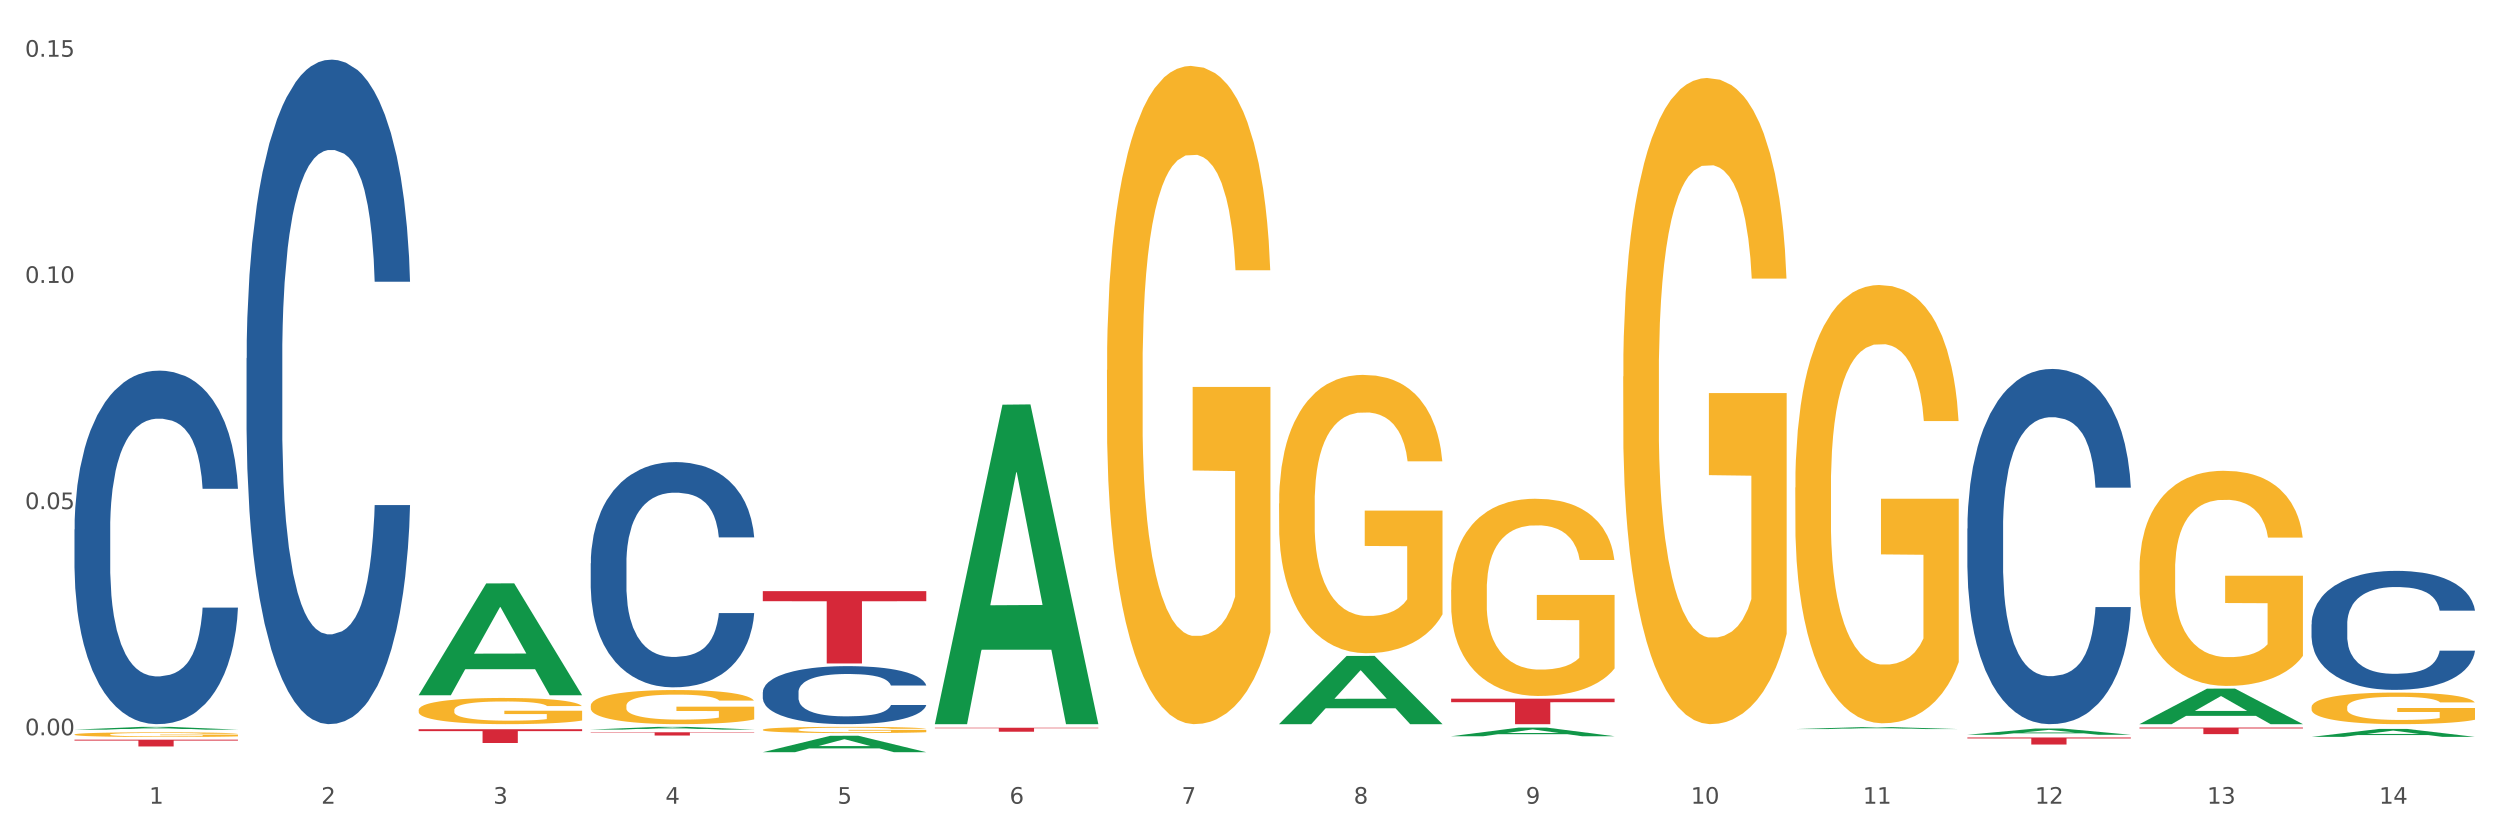<?xml version="1.0" encoding="utf-8" standalone="no"?>
<!DOCTYPE svg PUBLIC "-//W3C//DTD SVG 1.1//EN"
  "http://www.w3.org/Graphics/SVG/1.1/DTD/svg11.dtd">
<svg xmlns:xlink="http://www.w3.org/1999/xlink" width="1080pt" height="360pt" viewBox="0 0 1080 360" xmlns="http://www.w3.org/2000/svg" version="1.1">
 <rect x="0" y="0" width="1080" height="360" fill="#333333" stroke="none"/>
 <defs>
  <style type="text/css">*{stroke-linejoin: round; stroke-linecap: butt}</style>
 </defs>
 <g id="figure_1">
  <g id="patch_1">
   <path d="M 0 360 
L 1080 360 
L 1080 0 
L 0 0 
z
" style="fill: #ffffff; stroke: #ffffff; stroke-linejoin: miter"/>
  </g>
  <g id="axes_1">
   <g id="matplotlib.axis_1">
    <g id="xtick_1">
     <g id="text_1">
      <!-- 1 -->
      <g style="fill: #4d4d4d" transform="translate(64.432 347.204) scale(0.096 -0.096)">
       <defs>
        <path id="DejaVuSans-31" d="M 794 531 
L 1825 531 
L 1825 4091 
L 703 3866 
L 703 4441 
L 1819 4666 
L 2450 4666 
L 2450 531 
L 3481 531 
L 3481 0 
L 794 0 
L 794 531 
z
" transform="scale(0.016)"/>
       </defs>
       <use xlink:href="#DejaVuSans-31"/>
      </g>
     </g>
    </g>
    <g id="xtick_2">
     <g id="text_2">
      <!-- 2 -->
      <g style="fill: #4d4d4d" transform="translate(138.771 347.204) scale(0.096 -0.096)">
       <defs>
        <path id="DejaVuSans-32" d="M 1228 531 
L 3431 531 
L 3431 0 
L 469 0 
L 469 531 
Q 828 903 1448 1529 
Q 2069 2156 2228 2338 
Q 2531 2678 2651 2914 
Q 2772 3150 2772 3378 
Q 2772 3750 2511 3984 
Q 2250 4219 1831 4219 
Q 1534 4219 1204 4116 
Q 875 4013 500 3803 
L 500 4441 
Q 881 4594 1212 4672 
Q 1544 4750 1819 4750 
Q 2544 4750 2975 4387 
Q 3406 4025 3406 3419 
Q 3406 3131 3298 2873 
Q 3191 2616 2906 2266 
Q 2828 2175 2409 1742 
Q 1991 1309 1228 531 
z
" transform="scale(0.016)"/>
       </defs>
       <use xlink:href="#DejaVuSans-32"/>
      </g>
     </g>
    </g>
    <g id="xtick_3">
     <g id="text_3">
      <!-- 3 -->
      <g style="fill: #4d4d4d" transform="translate(213.109 347.204) scale(0.096 -0.096)">
       <defs>
        <path id="DejaVuSans-33" d="M 2597 2516 
Q 3050 2419 3304 2112 
Q 3559 1806 3559 1356 
Q 3559 666 3084 287 
Q 2609 -91 1734 -91 
Q 1441 -91 1130 -33 
Q 819 25 488 141 
L 488 750 
Q 750 597 1062 519 
Q 1375 441 1716 441 
Q 2309 441 2620 675 
Q 2931 909 2931 1356 
Q 2931 1769 2642 2001 
Q 2353 2234 1838 2234 
L 1294 2234 
L 1294 2753 
L 1863 2753 
Q 2328 2753 2575 2939 
Q 2822 3125 2822 3475 
Q 2822 3834 2567 4026 
Q 2313 4219 1838 4219 
Q 1578 4219 1281 4162 
Q 984 4106 628 3988 
L 628 4550 
Q 988 4650 1302 4700 
Q 1616 4750 1894 4750 
Q 2613 4750 3031 4423 
Q 3450 4097 3450 3541 
Q 3450 3153 3228 2886 
Q 3006 2619 2597 2516 
z
" transform="scale(0.016)"/>
       </defs>
       <use xlink:href="#DejaVuSans-33"/>
      </g>
     </g>
    </g>
    <g id="xtick_4">
     <g id="text_4">
      <!-- 4 -->
      <g style="fill: #4d4d4d" transform="translate(287.448 347.204) scale(0.096 -0.096)">
       <defs>
        <path id="DejaVuSans-34" d="M 2419 4116 
L 825 1625 
L 2419 1625 
L 2419 4116 
z
M 2253 4666 
L 3047 4666 
L 3047 1625 
L 3713 1625 
L 3713 1100 
L 3047 1100 
L 3047 0 
L 2419 0 
L 2419 1100 
L 313 1100 
L 313 1709 
L 2253 4666 
z
" transform="scale(0.016)"/>
       </defs>
       <use xlink:href="#DejaVuSans-34"/>
      </g>
     </g>
    </g>
    <g id="xtick_5">
     <g id="text_5">
      <!-- 5 -->
      <g style="fill: #4d4d4d" transform="translate(361.787 347.204) scale(0.096 -0.096)">
       <defs>
        <path id="DejaVuSans-35" d="M 691 4666 
L 3169 4666 
L 3169 4134 
L 1269 4134 
L 1269 2991 
Q 1406 3038 1543 3061 
Q 1681 3084 1819 3084 
Q 2600 3084 3056 2656 
Q 3513 2228 3513 1497 
Q 3513 744 3044 326 
Q 2575 -91 1722 -91 
Q 1428 -91 1123 -41 
Q 819 9 494 109 
L 494 744 
Q 775 591 1075 516 
Q 1375 441 1709 441 
Q 2250 441 2565 725 
Q 2881 1009 2881 1497 
Q 2881 1984 2565 2268 
Q 2250 2553 1709 2553 
Q 1456 2553 1204 2497 
Q 953 2441 691 2322 
L 691 4666 
z
" transform="scale(0.016)"/>
       </defs>
       <use xlink:href="#DejaVuSans-35"/>
      </g>
     </g>
    </g>
    <g id="xtick_6">
     <g id="text_6">
      <!-- 6 -->
      <g style="fill: #4d4d4d" transform="translate(436.125 347.204) scale(0.096 -0.096)">
       <defs>
        <path id="DejaVuSans-36" d="M 2113 2584 
Q 1688 2584 1439 2293 
Q 1191 2003 1191 1497 
Q 1191 994 1439 701 
Q 1688 409 2113 409 
Q 2538 409 2786 701 
Q 3034 994 3034 1497 
Q 3034 2003 2786 2293 
Q 2538 2584 2113 2584 
z
M 3366 4563 
L 3366 3988 
Q 3128 4100 2886 4159 
Q 2644 4219 2406 4219 
Q 1781 4219 1451 3797 
Q 1122 3375 1075 2522 
Q 1259 2794 1537 2939 
Q 1816 3084 2150 3084 
Q 2853 3084 3261 2657 
Q 3669 2231 3669 1497 
Q 3669 778 3244 343 
Q 2819 -91 2113 -91 
Q 1303 -91 875 529 
Q 447 1150 447 2328 
Q 447 3434 972 4092 
Q 1497 4750 2381 4750 
Q 2619 4750 2861 4703 
Q 3103 4656 3366 4563 
z
" transform="scale(0.016)"/>
       </defs>
       <use xlink:href="#DejaVuSans-36"/>
      </g>
     </g>
    </g>
    <g id="xtick_7">
     <g id="text_7">
      <!-- 7 -->
      <g style="fill: #4d4d4d" transform="translate(510.464 347.204) scale(0.096 -0.096)">
       <defs>
        <path id="DejaVuSans-37" d="M 525 4666 
L 3525 4666 
L 3525 4397 
L 1831 0 
L 1172 0 
L 2766 4134 
L 525 4134 
L 525 4666 
z
" transform="scale(0.016)"/>
       </defs>
       <use xlink:href="#DejaVuSans-37"/>
      </g>
     </g>
    </g>
    <g id="xtick_8">
     <g id="text_8">
      <!-- 8 -->
      <g style="fill: #4d4d4d" transform="translate(584.803 347.204) scale(0.096 -0.096)">
       <defs>
        <path id="DejaVuSans-38" d="M 2034 2216 
Q 1584 2216 1326 1975 
Q 1069 1734 1069 1313 
Q 1069 891 1326 650 
Q 1584 409 2034 409 
Q 2484 409 2743 651 
Q 3003 894 3003 1313 
Q 3003 1734 2745 1975 
Q 2488 2216 2034 2216 
z
M 1403 2484 
Q 997 2584 770 2862 
Q 544 3141 544 3541 
Q 544 4100 942 4425 
Q 1341 4750 2034 4750 
Q 2731 4750 3128 4425 
Q 3525 4100 3525 3541 
Q 3525 3141 3298 2862 
Q 3072 2584 2669 2484 
Q 3125 2378 3379 2068 
Q 3634 1759 3634 1313 
Q 3634 634 3220 271 
Q 2806 -91 2034 -91 
Q 1263 -91 848 271 
Q 434 634 434 1313 
Q 434 1759 690 2068 
Q 947 2378 1403 2484 
z
M 1172 3481 
Q 1172 3119 1398 2916 
Q 1625 2713 2034 2713 
Q 2441 2713 2670 2916 
Q 2900 3119 2900 3481 
Q 2900 3844 2670 4047 
Q 2441 4250 2034 4250 
Q 1625 4250 1398 4047 
Q 1172 3844 1172 3481 
z
" transform="scale(0.016)"/>
       </defs>
       <use xlink:href="#DejaVuSans-38"/>
      </g>
     </g>
    </g>
    <g id="xtick_9">
     <g id="text_9">
      <!-- 9 -->
      <g style="fill: #4d4d4d" transform="translate(659.142 347.204) scale(0.096 -0.096)">
       <defs>
        <path id="DejaVuSans-39" d="M 703 97 
L 703 672 
Q 941 559 1184 500 
Q 1428 441 1663 441 
Q 2288 441 2617 861 
Q 2947 1281 2994 2138 
Q 2813 1869 2534 1725 
Q 2256 1581 1919 1581 
Q 1219 1581 811 2004 
Q 403 2428 403 3163 
Q 403 3881 828 4315 
Q 1253 4750 1959 4750 
Q 2769 4750 3195 4129 
Q 3622 3509 3622 2328 
Q 3622 1225 3098 567 
Q 2575 -91 1691 -91 
Q 1453 -91 1209 -44 
Q 966 3 703 97 
z
M 1959 2075 
Q 2384 2075 2632 2365 
Q 2881 2656 2881 3163 
Q 2881 3666 2632 3958 
Q 2384 4250 1959 4250 
Q 1534 4250 1286 3958 
Q 1038 3666 1038 3163 
Q 1038 2656 1286 2365 
Q 1534 2075 1959 2075 
z
" transform="scale(0.016)"/>
       </defs>
       <use xlink:href="#DejaVuSans-39"/>
      </g>
     </g>
    </g>
    <g id="xtick_10">
     <g id="text_10">
      <!-- 10 -->
      <g style="fill: #4d4d4d" transform="translate(730.426 347.204) scale(0.096 -0.096)">
       <defs>
        <path id="DejaVuSans-30" d="M 2034 4250 
Q 1547 4250 1301 3770 
Q 1056 3291 1056 2328 
Q 1056 1369 1301 889 
Q 1547 409 2034 409 
Q 2525 409 2770 889 
Q 3016 1369 3016 2328 
Q 3016 3291 2770 3770 
Q 2525 4250 2034 4250 
z
M 2034 4750 
Q 2819 4750 3233 4129 
Q 3647 3509 3647 2328 
Q 3647 1150 3233 529 
Q 2819 -91 2034 -91 
Q 1250 -91 836 529 
Q 422 1150 422 2328 
Q 422 3509 836 4129 
Q 1250 4750 2034 4750 
z
" transform="scale(0.016)"/>
       </defs>
       <use xlink:href="#DejaVuSans-31"/>
       <use xlink:href="#DejaVuSans-30" transform="translate(63.623 0)"/>
      </g>
     </g>
    </g>
    <g id="xtick_11">
     <g id="text_11">
      <!-- 11 -->
      <g style="fill: #4d4d4d" transform="translate(804.765 347.204) scale(0.096 -0.096)">
       <use xlink:href="#DejaVuSans-31"/>
       <use xlink:href="#DejaVuSans-31" transform="translate(63.623 0)"/>
      </g>
     </g>
    </g>
    <g id="xtick_12">
     <g id="text_12">
      <!-- 12 -->
      <g style="fill: #4d4d4d" transform="translate(879.104 347.204) scale(0.096 -0.096)">
       <use xlink:href="#DejaVuSans-31"/>
       <use xlink:href="#DejaVuSans-32" transform="translate(63.623 0)"/>
      </g>
     </g>
    </g>
    <g id="xtick_13">
     <g id="text_13">
      <!-- 13 -->
      <g style="fill: #4d4d4d" transform="translate(953.442 347.204) scale(0.096 -0.096)">
       <use xlink:href="#DejaVuSans-31"/>
       <use xlink:href="#DejaVuSans-33" transform="translate(63.623 0)"/>
      </g>
     </g>
    </g>
    <g id="xtick_14">
     <g id="text_14">
      <!-- 14 -->
      <g style="fill: #4d4d4d" transform="translate(1027.781 347.204) scale(0.096 -0.096)">
       <use xlink:href="#DejaVuSans-31"/>
       <use xlink:href="#DejaVuSans-34" transform="translate(63.623 0)"/>
      </g>
     </g>
    </g>
    <g id="xtick_15"/>
    <g id="xtick_16"/>
    <g id="xtick_17"/>
    <g id="xtick_18"/>
    <g id="xtick_19"/>
    <g id="xtick_20"/>
    <g id="xtick_21"/>
    <g id="xtick_22"/>
    <g id="xtick_23"/>
    <g id="xtick_24"/>
    <g id="xtick_25"/>
    <g id="xtick_26"/>
    <g id="xtick_27"/>
   </g>
   <g id="matplotlib.axis_2">
    <g id="ytick_1">
     <g id="text_15">
      <!-- 0.00 -->
      <g style="fill: #4d4d4d" transform="translate(10.8 317.641) scale(0.096 -0.096)">
       <defs>
        <path id="DejaVuSans-2e" d="M 684 794 
L 1344 794 
L 1344 0 
L 684 0 
L 684 794 
z
" transform="scale(0.016)"/>
       </defs>
       <use xlink:href="#DejaVuSans-30"/>
       <use xlink:href="#DejaVuSans-2e" transform="translate(63.623 0)"/>
       <use xlink:href="#DejaVuSans-30" transform="translate(95.41 0)"/>
       <use xlink:href="#DejaVuSans-30" transform="translate(159.033 0)"/>
      </g>
     </g>
    </g>
    <g id="ytick_2">
     <g id="text_16">
      <!-- 0.05 -->
      <g style="fill: #4d4d4d" transform="translate(10.8 219.931) scale(0.096 -0.096)">
       <use xlink:href="#DejaVuSans-30"/>
       <use xlink:href="#DejaVuSans-2e" transform="translate(63.623 0)"/>
       <use xlink:href="#DejaVuSans-30" transform="translate(95.41 0)"/>
       <use xlink:href="#DejaVuSans-35" transform="translate(159.033 0)"/>
      </g>
     </g>
    </g>
    <g id="ytick_3">
     <g id="text_17">
      <!-- 0.10 -->
      <g style="fill: #4d4d4d" transform="translate(10.8 122.22) scale(0.096 -0.096)">
       <use xlink:href="#DejaVuSans-30"/>
       <use xlink:href="#DejaVuSans-2e" transform="translate(63.623 0)"/>
       <use xlink:href="#DejaVuSans-31" transform="translate(95.41 0)"/>
       <use xlink:href="#DejaVuSans-30" transform="translate(159.033 0)"/>
      </g>
     </g>
    </g>
    <g id="ytick_4">
     <g id="text_18">
      <!-- 0.15 -->
      <g style="fill: #4d4d4d" transform="translate(10.8 24.51) scale(0.096 -0.096)">
       <use xlink:href="#DejaVuSans-30"/>
       <use xlink:href="#DejaVuSans-2e" transform="translate(63.623 0)"/>
       <use xlink:href="#DejaVuSans-31" transform="translate(95.41 0)"/>
       <use xlink:href="#DejaVuSans-35" transform="translate(159.033 0)"/>
      </g>
     </g>
    </g>
    <g id="ytick_5"/>
    <g id="ytick_6"/>
    <g id="ytick_7"/>
   </g>
   <g id="PolyCollection_1">
    <path d="M 32.175 315.205 
L 32.248 315.204 
L 61.37 313.995 
L 73.456 313.994 
L 102.797 315.207 
L 88.818 315.207 
L 82.484 314.925 
L 52.415 314.925 
L 52.197 314.929 
L 46.081 315.207 
L 32.175 315.207 
L 32.175 315.205 
L 56.201 314.756 
L 78.698 314.755 
L 67.559 314.252 
L 67.413 314.25 
L 67.267 314.254 
L 56.128 314.755 
L 56.201 314.756 
L 32.175 315.205 
z
" clip-path="url(#p4b4ae06d3d)" style="fill: #109648"/>
    <path d="M 626.885 301.824 
L 697.506 301.824 
L 697.506 303.355 
L 669.726 303.366 
L 669.726 312.841 
L 654.497 312.841 
L 654.497 303.366 
L 626.885 303.355 
L 626.885 301.835 
L 626.885 301.824 
z
" clip-path="url(#p4b4ae06d3d)" style="fill: #d62839"/>
    <path d="M 403.869 314.379 
L 474.49 314.379 
L 474.49 314.618 
L 446.71 314.62 
L 446.71 316.097 
L 431.481 316.097 
L 431.481 314.62 
L 403.869 314.618 
L 403.869 314.381 
L 403.869 314.379 
z
" clip-path="url(#p4b4ae06d3d)" style="fill: #d62839"/>
    <path d="M 329.53 255.378 
L 400.152 255.378 
L 400.152 259.719 
L 372.371 259.748 
L 372.371 286.613 
L 357.143 286.613 
L 357.143 259.748 
L 329.53 259.719 
L 329.53 255.407 
L 329.53 255.378 
z
" clip-path="url(#p4b4ae06d3d)" style="fill: #d62839"/>
    <path d="M 255.191 316.328 
L 325.813 316.328 
L 325.813 316.525 
L 298.033 316.526 
L 298.033 317.747 
L 282.804 317.747 
L 282.804 316.526 
L 255.191 316.525 
L 255.191 316.329 
L 255.191 316.328 
z
" clip-path="url(#p4b4ae06d3d)" style="fill: #d62839"/>
    <path d="M 180.852 315.026 
L 251.474 315.026 
L 251.474 315.855 
L 223.694 315.86 
L 223.694 320.986 
L 208.465 320.986 
L 208.465 315.86 
L 180.852 315.855 
L 180.852 315.032 
L 180.852 315.026 
z
" clip-path="url(#p4b4ae06d3d)" style="fill: #d62839"/>
    <path d="M 32.175 319.545 
L 102.797 319.545 
L 102.797 319.952 
L 75.017 319.954 
L 75.017 322.468 
L 59.788 322.468 
L 59.788 319.954 
L 32.175 319.952 
L 32.175 319.548 
L 32.175 319.545 
z
" clip-path="url(#p4b4ae06d3d)" style="fill: #d62839"/>
    <path d="M 32.175 228.733 
L 32.258 228.594 
L 32.258 224.688 
L 32.509 219.388 
L 33.427 209.624 
L 34.596 202.232 
L 36.599 193.584 
L 37.684 189.957 
L 39.104 185.912 
L 42.025 179.357 
L 45.364 173.777 
L 47.702 170.709 
L 49.455 168.756 
L 53.378 165.269 
L 55.632 163.735 
L 57.969 162.479 
L 59.973 161.643 
L 63.312 160.666 
L 65.983 160.248 
L 69.072 160.108 
L 71.66 160.248 
L 75.082 160.806 
L 80.091 162.479 
L 82.011 163.456 
L 84.599 165.13 
L 87.27 167.361 
L 89.44 169.593 
L 91.945 172.801 
L 94.533 176.986 
L 97.037 182.286 
L 98.79 187.168 
L 100.209 192.329 
L 101.461 198.605 
L 102.379 205.44 
L 102.797 211.159 
L 87.52 211.159 
L 87.103 205.998 
L 86.268 200.418 
L 85.434 196.652 
L 84.515 193.584 
L 83.096 190.097 
L 81.844 187.865 
L 79.757 185.215 
L 77.837 183.541 
L 76.251 182.565 
L 74.331 181.728 
L 70.241 180.891 
L 67.319 180.891 
L 65.482 181.17 
L 63.229 181.867 
L 61.309 182.844 
L 59.055 184.518 
L 57.302 186.331 
L 55.549 188.702 
L 54.547 190.376 
L 53.044 193.444 
L 52.043 195.955 
L 50.707 200.279 
L 49.956 203.348 
L 48.62 211.298 
L 48.036 217.156 
L 47.785 221.201 
L 47.618 225.665 
L 47.618 247.424 
L 48.119 257.188 
L 48.537 261.372 
L 49.204 266.114 
L 50.457 272.252 
L 52.293 278.249 
L 54.213 282.573 
L 55.799 285.223 
L 57.302 287.176 
L 58.804 288.71 
L 60.641 290.105 
L 62.143 290.942 
L 64.397 291.779 
L 67.069 292.197 
L 69.155 292.197 
L 73.413 291.5 
L 75.333 290.803 
L 77.169 289.826 
L 79.173 288.292 
L 80.759 286.618 
L 81.677 285.363 
L 83.18 282.713 
L 84.348 279.923 
L 85.35 276.715 
L 86.018 273.925 
L 86.769 269.741 
L 87.353 264.999 
L 87.52 262.488 
L 102.797 262.488 
L 102.463 267.509 
L 101.879 272.391 
L 100.71 278.947 
L 99.792 282.713 
L 98.372 287.316 
L 96.87 291.221 
L 94.783 295.545 
L 92.863 298.753 
L 90.86 301.543 
L 88.689 304.053 
L 84.766 307.54 
L 83.347 308.517 
L 80.341 310.191 
L 78.004 311.167 
L 74.581 312.143 
L 71.075 312.701 
L 67.402 312.841 
L 64.147 312.562 
L 60.557 311.725 
L 58.303 310.888 
L 55.799 309.633 
L 52.877 307.68 
L 50.123 305.309 
L 47.535 302.519 
L 45.114 299.311 
L 42.86 295.685 
L 39.938 289.687 
L 37.768 283.829 
L 36.182 278.389 
L 35.097 273.786 
L 34.011 267.928 
L 33.427 263.883 
L 32.509 254.119 
L 32.175 245.053 
L 32.175 228.733 
z
" clip-path="url(#p4b4ae06d3d)" style="fill: #255c99"/>
    <path d="M 106.514 154.749 
L 106.597 154.487 
L 106.597 147.146 
L 106.848 137.184 
L 107.766 118.832 
L 108.935 104.936 
L 110.938 88.681 
L 112.023 81.865 
L 113.442 74.262 
L 116.364 61.94 
L 119.703 51.453 
L 122.04 45.685 
L 123.794 42.014 
L 127.717 35.46 
L 129.971 32.576 
L 132.308 30.216 
L 134.312 28.643 
L 137.651 26.808 
L 140.322 26.022 
L 143.411 25.759 
L 145.998 26.022 
L 149.421 27.07 
L 154.43 30.216 
L 156.35 32.052 
L 158.937 35.198 
L 161.609 39.393 
L 163.779 43.587 
L 166.283 49.617 
L 168.871 57.483 
L 171.376 67.445 
L 173.129 76.621 
L 174.548 86.322 
L 175.8 98.12 
L 176.718 110.966 
L 177.135 121.715 
L 161.859 121.715 
L 161.442 112.015 
L 160.607 101.528 
L 159.772 94.449 
L 158.854 88.681 
L 157.435 82.127 
L 156.183 77.932 
L 154.096 72.951 
L 152.176 69.805 
L 150.59 67.97 
L 148.67 66.397 
L 144.579 64.824 
L 141.658 64.824 
L 139.821 65.348 
L 137.567 66.659 
L 135.647 68.494 
L 133.393 71.64 
L 131.64 75.048 
L 129.887 79.505 
L 128.886 82.651 
L 127.383 88.419 
L 126.381 93.138 
L 125.046 101.266 
L 124.294 107.034 
L 122.959 121.978 
L 122.374 132.989 
L 122.124 140.592 
L 121.957 148.982 
L 121.957 189.881 
L 122.458 208.233 
L 122.875 216.098 
L 123.543 225.012 
L 124.795 236.548 
L 126.632 247.821 
L 128.552 255.949 
L 130.138 260.93 
L 131.64 264.601 
L 133.143 267.485 
L 134.979 270.106 
L 136.482 271.679 
L 138.736 273.252 
L 141.407 274.039 
L 143.494 274.039 
L 147.751 272.728 
L 149.671 271.417 
L 151.508 269.582 
L 153.511 266.698 
L 155.097 263.552 
L 156.016 261.192 
L 157.518 256.211 
L 158.687 250.968 
L 159.689 244.938 
L 160.357 239.694 
L 161.108 231.829 
L 161.692 222.915 
L 161.859 218.196 
L 177.135 218.196 
L 176.802 227.634 
L 176.217 236.81 
L 175.049 249.132 
L 174.13 256.211 
L 172.711 264.863 
L 171.209 272.204 
L 169.122 280.331 
L 167.202 286.361 
L 165.198 291.605 
L 163.028 296.324 
L 159.104 302.878 
L 157.685 304.713 
L 154.68 307.859 
L 152.343 309.695 
L 148.92 311.53 
L 145.414 312.579 
L 141.741 312.841 
L 138.486 312.316 
L 134.896 310.743 
L 132.642 309.17 
L 130.138 306.811 
L 127.216 303.14 
L 124.461 298.683 
L 121.874 293.44 
L 119.453 287.41 
L 117.199 280.593 
L 114.277 269.32 
L 112.107 258.308 
L 110.521 248.084 
L 109.435 239.432 
L 108.35 228.421 
L 107.766 220.817 
L 106.848 202.465 
L 106.514 185.424 
L 106.514 154.749 
z
" clip-path="url(#p4b4ae06d3d)" style="fill: #255c99"/>
    <path d="M 255.191 243.346 
L 255.275 243.257 
L 255.275 240.768 
L 255.525 237.391 
L 256.443 231.169 
L 257.612 226.459 
L 259.615 220.949 
L 260.701 218.638 
L 262.12 216.06 
L 265.041 211.883 
L 268.381 208.328 
L 270.718 206.373 
L 272.471 205.129 
L 276.394 202.907 
L 278.648 201.929 
L 280.986 201.129 
L 282.989 200.596 
L 286.328 199.974 
L 288.999 199.707 
L 292.088 199.618 
L 294.676 199.707 
L 298.098 200.063 
L 303.107 201.129 
L 305.027 201.751 
L 307.615 202.818 
L 310.286 204.24 
L 312.457 205.662 
L 314.961 207.706 
L 317.549 210.372 
L 320.053 213.75 
L 321.806 216.86 
L 323.225 220.149 
L 324.477 224.148 
L 325.396 228.503 
L 325.813 232.147 
L 310.537 232.147 
L 310.119 228.859 
L 309.284 225.304 
L 308.45 222.904 
L 307.531 220.949 
L 306.112 218.727 
L 304.86 217.305 
L 302.773 215.616 
L 300.853 214.549 
L 299.267 213.927 
L 297.347 213.394 
L 293.257 212.861 
L 290.335 212.861 
L 288.499 213.039 
L 286.245 213.483 
L 284.325 214.105 
L 282.071 215.172 
L 280.318 216.327 
L 278.565 217.838 
L 277.563 218.904 
L 276.06 220.86 
L 275.059 222.46 
L 273.723 225.215 
L 272.972 227.17 
L 271.636 232.236 
L 271.052 235.969 
L 270.801 238.546 
L 270.634 241.39 
L 270.634 255.255 
L 271.135 261.476 
L 271.553 264.143 
L 272.22 267.165 
L 273.473 271.075 
L 275.309 274.897 
L 277.229 277.652 
L 278.815 279.341 
L 280.318 280.585 
L 281.82 281.563 
L 283.657 282.451 
L 285.159 282.985 
L 287.413 283.518 
L 290.085 283.784 
L 292.172 283.784 
L 296.429 283.34 
L 298.349 282.896 
L 300.185 282.274 
L 302.189 281.296 
L 303.775 280.229 
L 304.693 279.43 
L 306.196 277.741 
L 307.364 275.963 
L 308.366 273.919 
L 309.034 272.142 
L 309.785 269.475 
L 310.37 266.454 
L 310.537 264.854 
L 325.813 264.854 
L 325.479 268.053 
L 324.895 271.164 
L 323.726 275.341 
L 322.808 277.741 
L 321.389 280.674 
L 319.886 283.162 
L 317.799 285.918 
L 315.879 287.962 
L 313.876 289.739 
L 311.705 291.339 
L 307.782 293.561 
L 306.363 294.183 
L 303.358 295.25 
L 301.02 295.872 
L 297.598 296.494 
L 294.092 296.849 
L 290.419 296.938 
L 287.163 296.76 
L 283.573 296.227 
L 281.32 295.694 
L 278.815 294.894 
L 275.893 293.65 
L 273.139 292.139 
L 270.551 290.361 
L 268.13 288.317 
L 265.876 286.006 
L 262.955 282.185 
L 260.784 278.452 
L 259.198 274.986 
L 258.113 272.053 
L 257.028 268.32 
L 256.443 265.742 
L 255.525 259.521 
L 255.191 253.744 
L 255.191 243.346 
z
" clip-path="url(#p4b4ae06d3d)" style="fill: #255c99"/>
    <path d="M 329.53 299.033 
L 329.613 299.01 
L 329.613 298.368 
L 329.864 297.498 
L 330.782 295.895 
L 331.951 294.682 
L 333.954 293.262 
L 335.039 292.667 
L 336.458 292.002 
L 339.38 290.926 
L 342.719 290.01 
L 345.057 289.506 
L 346.81 289.186 
L 350.733 288.613 
L 352.987 288.361 
L 355.324 288.155 
L 357.328 288.018 
L 360.667 287.858 
L 363.338 287.789 
L 366.427 287.766 
L 369.015 287.789 
L 372.437 287.881 
L 377.446 288.155 
L 379.366 288.316 
L 381.954 288.59 
L 384.625 288.957 
L 386.795 289.323 
L 389.3 289.85 
L 391.887 290.537 
L 394.392 291.407 
L 396.145 292.209 
L 397.564 293.056 
L 398.816 294.086 
L 399.734 295.208 
L 400.152 296.147 
L 384.875 296.147 
L 384.458 295.3 
L 383.623 294.384 
L 382.788 293.766 
L 381.87 293.262 
L 380.451 292.689 
L 379.199 292.323 
L 377.112 291.888 
L 375.192 291.613 
L 373.606 291.453 
L 371.686 291.315 
L 367.595 291.178 
L 364.674 291.178 
L 362.837 291.224 
L 360.583 291.338 
L 358.663 291.499 
L 356.41 291.773 
L 354.656 292.071 
L 352.903 292.46 
L 351.902 292.735 
L 350.399 293.239 
L 349.397 293.651 
L 348.062 294.361 
L 347.31 294.865 
L 345.975 296.17 
L 345.391 297.132 
L 345.14 297.796 
L 344.973 298.529 
L 344.973 302.101 
L 345.474 303.704 
L 345.891 304.391 
L 346.559 305.17 
L 347.811 306.177 
L 349.648 307.162 
L 351.568 307.872 
L 353.154 308.307 
L 354.656 308.627 
L 356.159 308.879 
L 357.996 309.108 
L 359.498 309.246 
L 361.752 309.383 
L 364.423 309.452 
L 366.51 309.452 
L 370.768 309.337 
L 372.688 309.223 
L 374.524 309.062 
L 376.528 308.81 
L 378.114 308.536 
L 379.032 308.33 
L 380.534 307.895 
L 381.703 307.437 
L 382.705 306.91 
L 383.373 306.452 
L 384.124 305.765 
L 384.708 304.986 
L 384.875 304.574 
L 400.152 304.574 
L 399.818 305.399 
L 399.233 306.2 
L 398.065 307.276 
L 397.146 307.895 
L 395.727 308.65 
L 394.225 309.291 
L 392.138 310.001 
L 390.218 310.528 
L 388.214 310.986 
L 386.044 311.398 
L 382.121 311.971 
L 380.701 312.131 
L 377.696 312.406 
L 375.359 312.566 
L 371.936 312.726 
L 368.43 312.818 
L 364.757 312.841 
L 361.502 312.795 
L 357.912 312.658 
L 355.658 312.52 
L 353.154 312.314 
L 350.232 311.993 
L 347.477 311.604 
L 344.89 311.146 
L 342.469 310.62 
L 340.215 310.024 
L 337.293 309.039 
L 335.123 308.078 
L 333.537 307.185 
L 332.452 306.429 
L 331.366 305.467 
L 330.782 304.803 
L 329.864 303.2 
L 329.53 301.712 
L 329.53 299.033 
z
" clip-path="url(#p4b4ae06d3d)" style="fill: #255c99"/>
    <path d="M 849.901 228.334 
L 849.984 228.194 
L 849.984 224.27 
L 850.235 218.945 
L 851.153 209.135 
L 852.322 201.707 
L 854.325 193.018 
L 855.41 189.375 
L 856.829 185.311 
L 859.751 178.724 
L 863.09 173.118 
L 865.428 170.035 
L 867.181 168.073 
L 871.104 164.569 
L 873.358 163.028 
L 875.695 161.766 
L 877.699 160.926 
L 881.038 159.945 
L 883.709 159.524 
L 886.798 159.384 
L 889.386 159.524 
L 892.808 160.085 
L 897.817 161.766 
L 899.737 162.747 
L 902.325 164.429 
L 904.996 166.671 
L 907.166 168.914 
L 909.671 172.137 
L 912.258 176.341 
L 914.763 181.667 
L 916.516 186.572 
L 917.935 191.757 
L 919.187 198.064 
L 920.105 204.931 
L 920.523 210.676 
L 905.246 210.676 
L 904.829 205.491 
L 903.994 199.885 
L 903.159 196.102 
L 902.241 193.018 
L 900.822 189.515 
L 899.57 187.273 
L 897.483 184.61 
L 895.563 182.928 
L 893.977 181.947 
L 892.057 181.106 
L 887.966 180.265 
L 885.045 180.265 
L 883.208 180.546 
L 880.954 181.246 
L 879.034 182.227 
L 876.78 183.909 
L 875.027 185.731 
L 873.274 188.113 
L 872.273 189.795 
L 870.77 192.878 
L 869.768 195.401 
L 868.433 199.745 
L 867.681 202.828 
L 866.346 210.817 
L 865.761 216.703 
L 865.511 220.767 
L 865.344 225.251 
L 865.344 247.114 
L 865.845 256.924 
L 866.262 261.128 
L 866.93 265.893 
L 868.182 272.059 
L 870.019 278.085 
L 871.939 282.43 
L 873.525 285.092 
L 875.027 287.054 
L 876.53 288.596 
L 878.367 289.997 
L 879.869 290.838 
L 882.123 291.679 
L 884.794 292.1 
L 886.881 292.1 
L 891.139 291.399 
L 893.059 290.698 
L 894.895 289.717 
L 896.899 288.176 
L 898.485 286.494 
L 899.403 285.233 
L 900.905 282.57 
L 902.074 279.767 
L 903.076 276.544 
L 903.744 273.741 
L 904.495 269.537 
L 905.079 264.772 
L 905.246 262.249 
L 920.523 262.249 
L 920.189 267.294 
L 919.604 272.199 
L 918.436 278.786 
L 917.517 282.57 
L 916.098 287.195 
L 914.596 291.119 
L 912.509 295.463 
L 910.589 298.686 
L 908.585 301.489 
L 906.415 304.012 
L 902.491 307.515 
L 901.072 308.496 
L 898.067 310.178 
L 895.73 311.159 
L 892.307 312.14 
L 888.801 312.701 
L 885.128 312.841 
L 881.873 312.56 
L 878.283 311.72 
L 876.029 310.879 
L 873.525 309.617 
L 870.603 307.655 
L 867.848 305.273 
L 865.261 302.47 
L 862.84 299.247 
L 860.586 295.603 
L 857.664 289.577 
L 855.494 283.691 
L 853.908 278.225 
L 852.823 273.601 
L 851.737 267.715 
L 851.153 263.651 
L 850.235 253.841 
L 849.901 244.731 
L 849.901 228.334 
z
" clip-path="url(#p4b4ae06d3d)" style="fill: #255c99"/>
    <path d="M 998.578 269.713 
L 998.662 269.666 
L 998.662 268.351 
L 998.912 266.567 
L 999.83 263.279 
L 1000.999 260.79 
L 1003.003 257.878 
L 1004.088 256.656 
L 1005.507 255.294 
L 1008.429 253.087 
L 1011.768 251.208 
L 1014.105 250.175 
L 1015.858 249.517 
L 1019.781 248.343 
L 1022.035 247.827 
L 1024.373 247.404 
L 1026.376 247.122 
L 1029.715 246.793 
L 1032.387 246.652 
L 1035.475 246.605 
L 1038.063 246.652 
L 1041.486 246.84 
L 1046.494 247.404 
L 1048.414 247.733 
L 1051.002 248.296 
L 1053.673 249.048 
L 1055.844 249.799 
L 1058.348 250.879 
L 1060.936 252.288 
L 1063.44 254.073 
L 1065.193 255.717 
L 1066.612 257.455 
L 1067.864 259.568 
L 1068.783 261.87 
L 1069.2 263.796 
L 1053.924 263.796 
L 1053.506 262.058 
L 1052.671 260.179 
L 1051.837 258.911 
L 1050.918 257.878 
L 1049.499 256.703 
L 1048.247 255.952 
L 1046.16 255.06 
L 1044.24 254.496 
L 1042.654 254.167 
L 1040.734 253.885 
L 1036.644 253.604 
L 1033.722 253.604 
L 1031.886 253.698 
L 1029.632 253.932 
L 1027.712 254.261 
L 1025.458 254.825 
L 1023.705 255.435 
L 1021.952 256.234 
L 1020.95 256.797 
L 1019.448 257.831 
L 1018.446 258.676 
L 1017.11 260.132 
L 1016.359 261.165 
L 1015.023 263.843 
L 1014.439 265.815 
L 1014.188 267.177 
L 1014.022 268.68 
L 1014.022 276.007 
L 1014.522 279.295 
L 1014.94 280.704 
L 1015.608 282.301 
L 1016.86 284.367 
L 1018.696 286.387 
L 1020.616 287.843 
L 1022.202 288.735 
L 1023.705 289.393 
L 1025.207 289.91 
L 1027.044 290.379 
L 1028.547 290.661 
L 1030.8 290.943 
L 1033.472 291.084 
L 1035.559 291.084 
L 1039.816 290.849 
L 1041.736 290.614 
L 1043.572 290.285 
L 1045.576 289.769 
L 1047.162 289.205 
L 1048.08 288.782 
L 1049.583 287.89 
L 1050.752 286.951 
L 1051.753 285.87 
L 1052.421 284.931 
L 1053.172 283.522 
L 1053.757 281.925 
L 1053.924 281.08 
L 1069.2 281.08 
L 1068.866 282.77 
L 1068.282 284.414 
L 1067.113 286.622 
L 1066.195 287.89 
L 1064.776 289.44 
L 1063.273 290.755 
L 1061.186 292.211 
L 1059.266 293.291 
L 1057.263 294.231 
L 1055.092 295.076 
L 1051.169 296.25 
L 1049.75 296.579 
L 1046.745 297.143 
L 1044.407 297.471 
L 1040.985 297.8 
L 1037.479 297.988 
L 1033.806 298.035 
L 1030.55 297.941 
L 1026.96 297.659 
L 1024.707 297.377 
L 1022.202 296.955 
L 1019.281 296.297 
L 1016.526 295.499 
L 1013.938 294.559 
L 1011.517 293.479 
L 1009.263 292.258 
L 1006.342 290.238 
L 1004.171 288.266 
L 1002.585 286.434 
L 1001.5 284.884 
L 1000.415 282.911 
L 999.83 281.549 
L 998.912 278.262 
L 998.578 275.209 
L 998.578 269.713 
z
" clip-path="url(#p4b4ae06d3d)" style="fill: #255c99"/>
    <path d="M 998.578 305.497 
L 998.662 305.484 
L 998.662 305.036 
L 998.828 304.649 
L 999.662 303.714 
L 1000.913 302.941 
L 1001.83 302.529 
L 1002.747 302.193 
L 1003.831 301.856 
L 1005.165 301.507 
L 1007.583 300.996 
L 1009.084 300.734 
L 1010.918 300.46 
L 1014.253 300.061 
L 1016.671 299.836 
L 1019.173 299.649 
L 1023.258 299.425 
L 1025.926 299.325 
L 1028.761 299.25 
L 1032.18 299.2 
L 1034.765 299.188 
L 1040.434 299.225 
L 1045.27 299.337 
L 1047.605 299.425 
L 1050.607 299.574 
L 1052.191 299.674 
L 1054.775 299.874 
L 1057.444 300.135 
L 1059.278 300.36 
L 1062.029 300.784 
L 1064.114 301.208 
L 1066.032 301.731 
L 1067.032 302.093 
L 1067.783 302.43 
L 1068.45 302.816 
L 1069.117 303.427 
L 1054.108 303.427 
L 1053.525 302.991 
L 1052.608 302.579 
L 1051.274 302.18 
L 1050.106 301.931 
L 1048.105 301.619 
L 1046.271 301.42 
L 1044.353 301.27 
L 1042.019 301.145 
L 1040.184 301.083 
L 1037.599 301.033 
L 1032.513 301.046 
L 1029.095 301.145 
L 1026.76 301.27 
L 1025.259 301.382 
L 1023.925 301.507 
L 1022.425 301.682 
L 1020.674 301.943 
L 1019.423 302.18 
L 1018.172 302.479 
L 1017.172 302.779 
L 1016.255 303.128 
L 1015.504 303.502 
L 1014.92 303.888 
L 1014.42 304.362 
L 1014.003 305.148 
L 1014.003 306.856 
L 1014.17 307.242 
L 1014.587 307.754 
L 1015.087 308.14 
L 1015.921 308.601 
L 1016.671 308.913 
L 1018.089 309.362 
L 1019.673 309.736 
L 1020.924 309.973 
L 1022.174 310.173 
L 1024.342 310.447 
L 1026.76 310.671 
L 1028.845 310.808 
L 1031.68 310.933 
L 1033.597 310.983 
L 1035.265 311.008 
L 1039.35 311.008 
L 1042.269 310.971 
L 1045.52 310.883 
L 1048.022 310.771 
L 1050.106 310.634 
L 1052.441 310.409 
L 1053.942 310.197 
L 1053.942 307.592 
L 1035.598 307.579 
L 1035.598 305.846 
L 1069.2 305.846 
L 1069.2 310.933 
L 1067.783 311.195 
L 1066.198 311.432 
L 1064.531 311.644 
L 1062.029 311.906 
L 1059.028 312.155 
L 1056.36 312.33 
L 1053.525 312.479 
L 1050.19 312.616 
L 1045.854 312.741 
L 1043.186 312.791 
L 1039.851 312.828 
L 1035.932 312.841 
L 1032.513 312.816 
L 1029.178 312.753 
L 1025.676 312.641 
L 1022.258 312.479 
L 1019.673 312.317 
L 1017.088 312.118 
L 1014.337 311.856 
L 1012.169 311.606 
L 1010.501 311.382 
L 1008.667 311.095 
L 1006.666 310.721 
L 1005.165 310.384 
L 1003.831 310.035 
L 1002.414 309.587 
L 1001.413 309.2 
L 1000.413 308.714 
L 999.829 308.352 
L 999.162 307.791 
L 998.662 307.006 
L 998.578 305.497 
z
" clip-path="url(#p4b4ae06d3d)" style="fill: #f7b32b"/>
    <path d="M 924.24 246.329 
L 924.323 246.244 
L 924.323 243.189 
L 924.49 240.557 
L 925.323 234.191 
L 926.574 228.928 
L 927.491 226.127 
L 928.408 223.835 
L 929.492 221.543 
L 930.826 219.166 
L 933.244 215.686 
L 934.745 213.904 
L 936.58 212.036 
L 939.915 209.32 
L 942.333 207.792 
L 944.834 206.519 
L 948.92 204.991 
L 951.588 204.312 
L 954.423 203.802 
L 957.841 203.463 
L 960.426 203.378 
L 966.096 203.633 
L 970.932 204.397 
L 973.266 204.991 
L 976.268 206.009 
L 977.852 206.688 
L 980.437 208.047 
L 983.105 209.829 
L 984.939 211.357 
L 987.691 214.243 
L 989.775 217.129 
L 991.693 220.694 
L 992.693 223.156 
L 993.444 225.448 
L 994.111 228.079 
L 994.778 232.239 
L 979.77 232.239 
L 979.186 229.268 
L 978.269 226.466 
L 976.935 223.75 
L 975.768 222.052 
L 973.766 219.93 
L 971.932 218.572 
L 970.014 217.554 
L 967.68 216.705 
L 965.845 216.28 
L 963.261 215.941 
L 958.175 216.026 
L 954.756 216.705 
L 952.422 217.554 
L 950.921 218.318 
L 949.587 219.166 
L 948.086 220.355 
L 946.335 222.137 
L 945.084 223.75 
L 943.834 225.787 
L 942.833 227.825 
L 941.916 230.201 
L 941.165 232.748 
L 940.582 235.379 
L 940.081 238.605 
L 939.665 243.952 
L 939.665 255.582 
L 939.831 258.213 
L 940.248 261.693 
L 940.749 264.325 
L 941.582 267.465 
L 942.333 269.587 
L 943.75 272.643 
L 945.334 275.19 
L 946.585 276.803 
L 947.836 278.161 
L 950.004 280.028 
L 952.422 281.556 
L 954.506 282.49 
L 957.341 283.339 
L 959.259 283.678 
L 960.926 283.848 
L 965.012 283.848 
L 967.93 283.593 
L 971.182 282.999 
L 973.683 282.235 
L 975.768 281.301 
L 978.102 279.774 
L 979.603 278.331 
L 979.603 260.59 
L 961.26 260.505 
L 961.26 248.706 
L 994.861 248.706 
L 994.861 283.339 
L 993.444 285.121 
L 991.86 286.734 
L 990.192 288.177 
L 987.691 289.96 
L 984.689 291.657 
L 982.021 292.846 
L 979.186 293.864 
L 975.851 294.798 
L 971.515 295.647 
L 968.847 295.986 
L 965.512 296.241 
L 961.593 296.326 
L 958.175 296.156 
L 954.84 295.732 
L 951.338 294.968 
L 947.919 293.864 
L 945.334 292.761 
L 942.75 291.403 
L 939.998 289.62 
L 937.83 287.922 
L 936.163 286.395 
L 934.328 284.442 
L 932.327 281.896 
L 930.826 279.604 
L 929.492 277.227 
L 928.075 274.171 
L 927.074 271.54 
L 926.074 268.229 
L 925.49 265.768 
L 924.823 261.948 
L 924.323 256.6 
L 924.24 246.329 
z
" clip-path="url(#p4b4ae06d3d)" style="fill: #f7b32b"/>
    <path d="M 775.562 210.616 
L 775.645 210.443 
L 775.645 204.218 
L 775.812 198.857 
L 776.646 185.888 
L 777.897 175.167 
L 778.814 169.46 
L 779.731 164.791 
L 780.815 160.122 
L 782.149 155.28 
L 784.567 148.191 
L 786.068 144.559 
L 787.902 140.755 
L 791.237 135.221 
L 793.655 132.109 
L 796.157 129.515 
L 800.242 126.402 
L 802.91 125.019 
L 805.745 123.981 
L 809.164 123.289 
L 811.748 123.116 
L 817.418 123.635 
L 822.254 125.192 
L 824.589 126.402 
L 827.59 128.477 
L 829.175 129.861 
L 831.759 132.627 
L 834.427 136.259 
L 836.262 139.371 
L 839.013 145.251 
L 841.098 151.13 
L 843.015 158.393 
L 844.016 163.408 
L 844.766 168.077 
L 845.433 173.437 
L 846.1 181.911 
L 831.092 181.911 
L 830.509 175.858 
L 829.592 170.152 
L 828.257 164.618 
L 827.09 161.16 
L 825.089 156.837 
L 823.255 154.07 
L 821.337 151.995 
L 819.002 150.266 
L 817.168 149.401 
L 814.583 148.709 
L 809.497 148.882 
L 806.079 150.266 
L 803.744 151.995 
L 802.243 153.551 
L 800.909 155.28 
L 799.408 157.701 
L 797.657 161.333 
L 796.407 164.618 
L 795.156 168.769 
L 794.156 172.919 
L 793.238 177.761 
L 792.488 182.948 
L 791.904 188.309 
L 791.404 194.88 
L 790.987 205.774 
L 790.987 229.465 
L 791.154 234.826 
L 791.571 241.916 
L 792.071 247.276 
L 792.905 253.674 
L 793.655 257.998 
L 795.073 264.223 
L 796.657 269.411 
L 797.908 272.696 
L 799.158 275.463 
L 801.326 279.267 
L 803.744 282.38 
L 805.829 284.282 
L 808.663 286.011 
L 810.581 286.703 
L 812.249 287.049 
L 816.334 287.049 
L 819.253 286.53 
L 822.504 285.32 
L 825.006 283.763 
L 827.09 281.861 
L 829.425 278.748 
L 830.926 275.809 
L 830.926 239.668 
L 812.582 239.495 
L 812.582 215.458 
L 846.184 215.458 
L 846.184 286.011 
L 844.766 289.643 
L 843.182 292.928 
L 841.515 295.868 
L 839.013 299.499 
L 836.012 302.958 
L 833.344 305.379 
L 830.509 307.454 
L 827.174 309.356 
L 822.838 311.085 
L 820.17 311.777 
L 816.835 312.296 
L 812.916 312.469 
L 809.497 312.123 
L 806.162 311.258 
L 802.66 309.702 
L 799.242 307.454 
L 796.657 305.206 
L 794.072 302.439 
L 791.321 298.808 
L 789.153 295.349 
L 787.485 292.237 
L 785.651 288.259 
L 783.65 283.072 
L 782.149 278.403 
L 780.815 273.561 
L 779.398 267.335 
L 778.397 261.975 
L 777.396 255.231 
L 776.813 250.216 
L 776.146 242.434 
L 775.645 231.54 
L 775.562 210.616 
z
" clip-path="url(#p4b4ae06d3d)" style="fill: #f7b32b"/>
    <path d="M 701.223 162.678 
L 701.307 162.423 
L 701.307 153.245 
L 701.474 145.341 
L 702.307 126.22 
L 703.558 110.414 
L 704.475 102 
L 705.392 95.117 
L 706.476 88.233 
L 707.81 81.095 
L 710.228 70.642 
L 711.729 65.288 
L 713.563 59.679 
L 716.899 51.521 
L 719.317 46.932 
L 721.818 43.108 
L 725.903 38.519 
L 728.572 36.479 
L 731.406 34.95 
L 734.825 33.93 
L 737.41 33.675 
L 743.08 34.44 
L 747.915 36.734 
L 750.25 38.519 
L 753.252 41.578 
L 754.836 43.618 
L 757.421 47.697 
L 760.089 53.051 
L 761.923 57.64 
L 764.675 66.308 
L 766.759 74.976 
L 768.677 85.684 
L 769.677 93.077 
L 770.428 99.961 
L 771.095 107.864 
L 771.762 120.356 
L 756.754 120.356 
L 756.17 111.433 
L 755.253 103.02 
L 753.919 94.862 
L 752.751 89.763 
L 750.75 83.389 
L 748.916 79.31 
L 746.998 76.251 
L 744.664 73.701 
L 742.829 72.427 
L 740.245 71.407 
L 735.159 71.662 
L 731.74 73.701 
L 729.405 76.251 
L 727.905 78.545 
L 726.571 81.095 
L 725.07 84.664 
L 723.319 90.018 
L 722.068 94.862 
L 720.817 100.981 
L 719.817 107.099 
L 718.9 114.238 
L 718.149 121.886 
L 717.566 129.789 
L 717.065 139.477 
L 716.648 155.539 
L 716.648 190.467 
L 716.815 198.37 
L 717.232 208.823 
L 717.732 216.726 
L 718.566 226.159 
L 719.317 232.533 
L 720.734 241.711 
L 722.318 249.359 
L 723.569 254.203 
L 724.82 258.282 
L 726.987 263.891 
L 729.405 268.48 
L 731.49 271.285 
L 734.325 273.834 
L 736.242 274.854 
L 737.91 275.364 
L 741.996 275.364 
L 744.914 274.599 
L 748.166 272.814 
L 750.667 270.52 
L 752.751 267.715 
L 755.086 263.126 
L 756.587 258.792 
L 756.587 205.508 
L 738.244 205.254 
L 738.244 169.816 
L 771.845 169.816 
L 771.845 273.834 
L 770.428 279.188 
L 768.844 284.032 
L 767.176 288.366 
L 764.675 293.72 
L 761.673 298.819 
L 759.005 302.388 
L 756.17 305.447 
L 752.835 308.252 
L 748.499 310.801 
L 745.831 311.821 
L 742.496 312.586 
L 738.577 312.841 
L 735.159 312.331 
L 731.823 311.056 
L 728.321 308.762 
L 724.903 305.447 
L 722.318 302.133 
L 719.733 298.054 
L 716.982 292.7 
L 714.814 287.601 
L 713.147 283.012 
L 711.312 277.148 
L 709.311 269.5 
L 707.81 262.616 
L 706.476 255.478 
L 705.059 246.3 
L 704.058 238.397 
L 703.058 228.454 
L 702.474 221.06 
L 701.807 209.588 
L 701.307 193.526 
L 701.223 162.678 
z
" clip-path="url(#p4b4ae06d3d)" style="fill: #f7b32b"/>
    <path d="M 626.885 254.833 
L 626.968 254.755 
L 626.968 251.953 
L 627.135 249.541 
L 627.969 243.704 
L 629.219 238.879 
L 630.136 236.31 
L 631.054 234.209 
L 632.138 232.108 
L 633.472 229.929 
L 635.89 226.738 
L 637.39 225.104 
L 639.225 223.391 
L 642.56 220.901 
L 644.978 219.5 
L 647.479 218.333 
L 651.565 216.932 
L 654.233 216.309 
L 657.068 215.842 
L 660.486 215.531 
L 663.071 215.453 
L 668.741 215.687 
L 673.577 216.387 
L 675.911 216.932 
L 678.913 217.866 
L 680.497 218.489 
L 683.082 219.734 
L 685.75 221.368 
L 687.584 222.769 
L 690.336 225.415 
L 692.42 228.061 
L 694.338 231.33 
L 695.339 233.587 
L 696.089 235.688 
L 696.756 238.1 
L 697.423 241.914 
L 682.415 241.914 
L 681.831 239.19 
L 680.914 236.622 
L 679.58 234.131 
L 678.413 232.575 
L 676.412 230.629 
L 674.577 229.384 
L 672.66 228.45 
L 670.325 227.672 
L 668.491 227.283 
L 665.906 226.971 
L 660.82 227.049 
L 657.401 227.672 
L 655.067 228.45 
L 653.566 229.151 
L 652.232 229.929 
L 650.731 231.018 
L 648.98 232.653 
L 647.729 234.131 
L 646.479 235.999 
L 645.478 237.867 
L 644.561 240.046 
L 643.811 242.381 
L 643.227 244.793 
L 642.727 247.751 
L 642.31 252.654 
L 642.31 263.316 
L 642.476 265.728 
L 642.893 268.919 
L 643.394 271.332 
L 644.227 274.211 
L 644.978 276.157 
L 646.395 278.958 
L 647.979 281.293 
L 649.23 282.772 
L 650.481 284.017 
L 652.649 285.729 
L 655.067 287.13 
L 657.151 287.986 
L 659.986 288.764 
L 661.904 289.076 
L 663.571 289.231 
L 667.657 289.231 
L 670.575 288.998 
L 673.827 288.453 
L 676.328 287.753 
L 678.413 286.896 
L 680.747 285.496 
L 682.248 284.173 
L 682.248 267.907 
L 663.905 267.829 
L 663.905 257.012 
L 697.506 257.012 
L 697.506 288.764 
L 696.089 290.399 
L 694.505 291.877 
L 692.837 293.2 
L 690.336 294.835 
L 687.334 296.391 
L 684.666 297.481 
L 681.831 298.415 
L 678.496 299.271 
L 674.16 300.049 
L 671.492 300.36 
L 668.157 300.594 
L 664.238 300.671 
L 660.82 300.516 
L 657.485 300.127 
L 653.983 299.426 
L 650.564 298.415 
L 647.979 297.403 
L 645.395 296.158 
L 642.643 294.523 
L 640.475 292.967 
L 638.808 291.566 
L 636.974 289.776 
L 634.972 287.441 
L 633.472 285.34 
L 632.138 283.161 
L 630.72 280.359 
L 629.72 277.947 
L 628.719 274.911 
L 628.135 272.655 
L 627.468 269.152 
L 626.968 264.249 
L 626.885 254.833 
z
" clip-path="url(#p4b4ae06d3d)" style="fill: #f7b32b"/>
    <path d="M 552.546 217.511 
L 552.629 217.401 
L 552.629 213.448 
L 552.796 210.044 
L 553.63 201.808 
L 554.881 195 
L 555.798 191.376 
L 556.715 188.411 
L 557.799 185.447 
L 559.133 182.372 
L 561.551 177.87 
L 563.052 175.564 
L 564.886 173.148 
L 568.221 169.634 
L 570.639 167.657 
L 573.141 166.01 
L 577.226 164.033 
L 579.894 163.155 
L 582.729 162.496 
L 586.148 162.057 
L 588.732 161.947 
L 594.402 162.276 
L 599.238 163.265 
L 601.573 164.033 
L 604.574 165.351 
L 606.158 166.23 
L 608.743 167.987 
L 611.411 170.293 
L 613.246 172.269 
L 615.997 176.003 
L 618.082 179.736 
L 619.999 184.348 
L 621 187.533 
L 621.75 190.498 
L 622.417 193.902 
L 623.084 199.283 
L 608.076 199.283 
L 607.493 195.439 
L 606.575 191.816 
L 605.241 188.302 
L 604.074 186.105 
L 602.073 183.36 
L 600.239 181.603 
L 598.321 180.285 
L 595.986 179.187 
L 594.152 178.638 
L 591.567 178.199 
L 586.481 178.309 
L 583.063 179.187 
L 580.728 180.285 
L 579.227 181.274 
L 577.893 182.372 
L 576.392 183.909 
L 574.641 186.215 
L 573.391 188.302 
L 572.14 190.937 
L 571.139 193.573 
L 570.222 196.647 
L 569.472 199.942 
L 568.888 203.346 
L 568.388 207.519 
L 567.971 214.437 
L 567.971 229.481 
L 568.138 232.885 
L 568.555 237.387 
L 569.055 240.791 
L 569.889 244.854 
L 570.639 247.599 
L 572.057 251.553 
L 573.641 254.847 
L 574.891 256.933 
L 576.142 258.69 
L 578.31 261.106 
L 580.728 263.083 
L 582.812 264.291 
L 585.647 265.389 
L 587.565 265.828 
L 589.233 266.048 
L 593.318 266.048 
L 596.236 265.718 
L 599.488 264.95 
L 601.99 263.961 
L 604.074 262.753 
L 606.409 260.777 
L 607.909 258.91 
L 607.909 235.96 
L 589.566 235.85 
L 589.566 220.586 
L 623.168 220.586 
L 623.168 265.389 
L 621.75 267.695 
L 620.166 269.781 
L 618.499 271.648 
L 615.997 273.954 
L 612.996 276.15 
L 610.327 277.688 
L 607.493 279.005 
L 604.157 280.213 
L 599.822 281.311 
L 597.154 281.751 
L 593.818 282.08 
L 589.9 282.19 
L 586.481 281.97 
L 583.146 281.421 
L 579.644 280.433 
L 576.226 279.005 
L 573.641 277.578 
L 571.056 275.821 
L 568.305 273.515 
L 566.137 271.319 
L 564.469 269.342 
L 562.635 266.816 
L 560.634 263.522 
L 559.133 260.557 
L 557.799 257.482 
L 556.381 253.529 
L 555.381 250.125 
L 554.38 245.842 
L 553.797 242.658 
L 553.13 237.716 
L 552.629 230.798 
L 552.546 217.511 
z
" clip-path="url(#p4b4ae06d3d)" style="fill: #f7b32b"/>
    <path d="M 478.207 159.872 
L 478.291 159.613 
L 478.291 150.263 
L 478.457 142.212 
L 479.291 122.734 
L 480.542 106.632 
L 481.459 98.062 
L 482.376 91.05 
L 483.46 84.038 
L 484.794 76.766 
L 487.212 66.118 
L 488.713 60.664 
L 490.547 54.95 
L 493.882 46.64 
L 496.3 41.965 
L 498.802 38.069 
L 502.887 33.394 
L 505.555 31.317 
L 508.39 29.759 
L 511.809 28.72 
L 514.394 28.46 
L 520.063 29.239 
L 524.899 31.577 
L 527.234 33.394 
L 530.236 36.511 
L 531.82 38.589 
L 534.405 42.744 
L 537.073 48.198 
L 538.907 52.873 
L 541.658 61.703 
L 543.743 70.533 
L 545.661 81.441 
L 546.661 88.972 
L 547.412 95.984 
L 548.079 104.035 
L 548.746 116.761 
L 533.737 116.761 
L 533.154 107.671 
L 532.237 99.101 
L 530.903 90.79 
L 529.735 85.596 
L 527.734 79.103 
L 525.9 74.948 
L 523.982 71.831 
L 521.648 69.234 
L 519.813 67.936 
L 517.228 66.897 
L 512.142 67.157 
L 508.724 69.234 
L 506.389 71.831 
L 504.888 74.169 
L 503.554 76.766 
L 502.054 80.402 
L 500.303 85.856 
L 499.052 90.79 
L 497.801 97.023 
L 496.801 103.256 
L 495.884 110.528 
L 495.133 118.319 
L 494.549 126.37 
L 494.049 136.239 
L 493.632 152.601 
L 493.632 188.181 
L 493.799 196.232 
L 494.216 206.88 
L 494.716 214.931 
L 495.55 224.54 
L 496.3 231.033 
L 497.718 240.382 
L 499.302 248.173 
L 500.553 253.108 
L 501.803 257.263 
L 503.971 262.977 
L 506.389 267.651 
L 508.474 270.508 
L 511.309 273.105 
L 513.226 274.144 
L 514.894 274.664 
L 518.979 274.664 
L 521.898 273.884 
L 525.149 272.067 
L 527.651 269.729 
L 529.735 266.872 
L 532.07 262.198 
L 533.571 257.783 
L 533.571 203.504 
L 515.227 203.244 
L 515.227 167.144 
L 548.829 167.144 
L 548.829 273.105 
L 547.412 278.559 
L 545.827 283.494 
L 544.16 287.909 
L 541.658 293.363 
L 538.657 298.557 
L 535.989 302.193 
L 533.154 305.309 
L 529.819 308.166 
L 525.483 310.763 
L 522.815 311.802 
L 519.48 312.581 
L 515.561 312.841 
L 512.142 312.321 
L 508.807 311.023 
L 505.305 308.685 
L 501.887 305.309 
L 499.302 301.933 
L 496.717 297.778 
L 493.966 292.324 
L 491.798 287.13 
L 490.13 282.455 
L 488.296 276.482 
L 486.295 268.69 
L 484.794 261.678 
L 483.46 254.406 
L 482.043 245.057 
L 481.042 237.006 
L 480.042 226.877 
L 479.458 219.346 
L 478.791 207.659 
L 478.291 191.297 
L 478.207 159.872 
z
" clip-path="url(#p4b4ae06d3d)" style="fill: #f7b32b"/>
    <path d="M 329.53 315.242 
L 329.613 315.239 
L 329.613 315.15 
L 329.78 315.074 
L 330.614 314.889 
L 331.864 314.736 
L 332.782 314.655 
L 333.699 314.588 
L 334.783 314.521 
L 336.117 314.452 
L 338.535 314.351 
L 340.036 314.3 
L 341.87 314.245 
L 345.205 314.166 
L 347.623 314.122 
L 350.124 314.085 
L 354.21 314.041 
L 356.878 314.021 
L 359.713 314.006 
L 363.131 313.996 
L 365.716 313.994 
L 371.386 314.001 
L 376.222 314.023 
L 378.557 314.041 
L 381.558 314.07 
L 383.142 314.09 
L 385.727 314.129 
L 388.395 314.181 
L 390.23 314.226 
L 392.981 314.309 
L 395.066 314.393 
L 396.983 314.497 
L 397.984 314.568 
L 398.734 314.635 
L 399.401 314.711 
L 400.068 314.832 
L 385.06 314.832 
L 384.476 314.746 
L 383.559 314.664 
L 382.225 314.586 
L 381.058 314.536 
L 379.057 314.475 
L 377.222 314.435 
L 375.305 314.406 
L 372.97 314.381 
L 371.136 314.369 
L 368.551 314.359 
L 363.465 314.361 
L 360.046 314.381 
L 357.712 314.406 
L 356.211 314.428 
L 354.877 314.452 
L 353.376 314.487 
L 351.625 314.539 
L 350.375 314.586 
L 349.124 314.645 
L 348.123 314.704 
L 347.206 314.773 
L 346.456 314.847 
L 345.872 314.923 
L 345.372 315.017 
L 344.955 315.173 
L 344.955 315.51 
L 345.122 315.587 
L 345.539 315.688 
L 346.039 315.764 
L 346.873 315.856 
L 347.623 315.917 
L 349.04 316.006 
L 350.625 316.08 
L 351.875 316.127 
L 353.126 316.166 
L 355.294 316.221 
L 357.712 316.265 
L 359.796 316.292 
L 362.631 316.317 
L 364.549 316.327 
L 366.216 316.332 
L 370.302 316.332 
L 373.22 316.324 
L 376.472 316.307 
L 378.973 316.285 
L 381.058 316.258 
L 383.392 316.213 
L 384.893 316.171 
L 384.893 315.656 
L 366.55 315.653 
L 366.55 315.311 
L 400.152 315.311 
L 400.152 316.317 
L 398.734 316.369 
L 397.15 316.415 
L 395.482 316.457 
L 392.981 316.509 
L 389.979 316.558 
L 387.311 316.593 
L 384.476 316.623 
L 381.141 316.65 
L 376.806 316.674 
L 374.137 316.684 
L 370.802 316.692 
L 366.884 316.694 
L 363.465 316.689 
L 360.13 316.677 
L 356.628 316.655 
L 353.209 316.623 
L 350.625 316.591 
L 348.04 316.551 
L 345.288 316.499 
L 343.121 316.45 
L 341.453 316.406 
L 339.619 316.349 
L 337.618 316.275 
L 336.117 316.208 
L 334.783 316.139 
L 333.365 316.05 
L 332.365 315.974 
L 331.364 315.878 
L 330.781 315.806 
L 330.113 315.695 
L 329.613 315.54 
L 329.53 315.242 
z
" clip-path="url(#p4b4ae06d3d)" style="fill: #f7b32b"/>
    <path d="M 255.191 304.907 
L 255.275 304.893 
L 255.275 304.409 
L 255.441 303.991 
L 256.275 302.981 
L 257.526 302.146 
L 258.443 301.701 
L 259.36 301.337 
L 260.444 300.974 
L 261.778 300.597 
L 264.196 300.044 
L 265.697 299.761 
L 267.531 299.465 
L 270.866 299.034 
L 273.284 298.792 
L 275.786 298.59 
L 279.871 298.347 
L 282.539 298.239 
L 285.374 298.159 
L 288.793 298.105 
L 291.377 298.091 
L 297.047 298.132 
L 301.883 298.253 
L 304.218 298.347 
L 307.219 298.509 
L 308.804 298.616 
L 311.388 298.832 
L 314.057 299.115 
L 315.891 299.357 
L 318.642 299.815 
L 320.727 300.273 
L 322.645 300.839 
L 323.645 301.23 
L 324.395 301.593 
L 325.062 302.011 
L 325.73 302.671 
L 310.721 302.671 
L 310.138 302.2 
L 309.221 301.755 
L 307.886 301.324 
L 306.719 301.055 
L 304.718 300.718 
L 302.884 300.502 
L 300.966 300.341 
L 298.631 300.206 
L 296.797 300.139 
L 294.212 300.085 
L 289.126 300.098 
L 285.708 300.206 
L 283.373 300.341 
L 281.872 300.462 
L 280.538 300.597 
L 279.037 300.785 
L 277.286 301.068 
L 276.036 301.324 
L 274.785 301.647 
L 273.785 301.971 
L 272.867 302.348 
L 272.117 302.752 
L 271.533 303.169 
L 271.033 303.681 
L 270.616 304.53 
L 270.616 306.375 
L 270.783 306.793 
L 271.2 307.345 
L 271.7 307.763 
L 272.534 308.261 
L 273.284 308.598 
L 274.702 309.083 
L 276.286 309.487 
L 277.537 309.743 
L 278.787 309.958 
L 280.955 310.255 
L 283.373 310.497 
L 285.458 310.645 
L 288.292 310.78 
L 290.21 310.834 
L 291.878 310.861 
L 295.963 310.861 
L 298.882 310.82 
L 302.133 310.726 
L 304.635 310.605 
L 306.719 310.457 
L 309.054 310.214 
L 310.555 309.985 
L 310.555 307.17 
L 292.211 307.156 
L 292.211 305.284 
L 325.813 305.284 
L 325.813 310.78 
L 324.395 311.063 
L 322.811 311.319 
L 321.144 311.548 
L 318.642 311.831 
L 315.641 312.1 
L 312.973 312.288 
L 310.138 312.45 
L 306.803 312.598 
L 302.467 312.733 
L 299.799 312.787 
L 296.464 312.827 
L 292.545 312.841 
L 289.126 312.814 
L 285.791 312.746 
L 282.289 312.625 
L 278.871 312.45 
L 276.286 312.275 
L 273.701 312.06 
L 270.95 311.777 
L 268.782 311.507 
L 267.114 311.265 
L 265.28 310.955 
L 263.279 310.551 
L 261.778 310.187 
L 260.444 309.81 
L 259.027 309.325 
L 258.026 308.908 
L 257.025 308.382 
L 256.442 307.992 
L 255.775 307.385 
L 255.275 306.537 
L 255.191 304.907 
z
" clip-path="url(#p4b4ae06d3d)" style="fill: #f7b32b"/>
    <path d="M 180.852 306.749 
L 180.936 306.738 
L 180.936 306.366 
L 181.103 306.045 
L 181.936 305.27 
L 183.187 304.628 
L 184.104 304.287 
L 185.021 304.008 
L 186.105 303.728 
L 187.439 303.439 
L 189.857 303.015 
L 191.358 302.797 
L 193.192 302.57 
L 196.528 302.239 
L 198.946 302.053 
L 201.447 301.898 
L 205.533 301.711 
L 208.201 301.629 
L 211.036 301.567 
L 214.454 301.525 
L 217.039 301.515 
L 222.709 301.546 
L 227.545 301.639 
L 229.879 301.711 
L 232.881 301.836 
L 234.465 301.918 
L 237.05 302.084 
L 239.718 302.301 
L 241.552 302.487 
L 244.304 302.839 
L 246.388 303.191 
L 248.306 303.625 
L 249.306 303.925 
L 250.057 304.204 
L 250.724 304.525 
L 251.391 305.032 
L 236.383 305.032 
L 235.799 304.67 
L 234.882 304.328 
L 233.548 303.997 
L 232.38 303.79 
L 230.379 303.532 
L 228.545 303.366 
L 226.627 303.242 
L 224.293 303.139 
L 222.458 303.087 
L 219.874 303.046 
L 214.788 303.056 
L 211.369 303.139 
L 209.034 303.242 
L 207.534 303.335 
L 206.2 303.439 
L 204.699 303.584 
L 202.948 303.801 
L 201.697 303.997 
L 200.446 304.246 
L 199.446 304.494 
L 198.529 304.783 
L 197.778 305.094 
L 197.195 305.414 
L 196.694 305.807 
L 196.277 306.459 
L 196.277 307.876 
L 196.444 308.197 
L 196.861 308.621 
L 197.361 308.941 
L 198.195 309.324 
L 198.946 309.583 
L 200.363 309.955 
L 201.947 310.265 
L 203.198 310.462 
L 204.449 310.627 
L 206.616 310.855 
L 209.034 311.041 
L 211.119 311.155 
L 213.954 311.258 
L 215.871 311.3 
L 217.539 311.32 
L 221.625 311.32 
L 224.543 311.289 
L 227.795 311.217 
L 230.296 311.124 
L 232.38 311.01 
L 234.715 310.824 
L 236.216 310.648 
L 236.216 308.486 
L 217.873 308.476 
L 217.873 307.038 
L 251.474 307.038 
L 251.474 311.258 
L 250.057 311.475 
L 248.473 311.672 
L 246.805 311.848 
L 244.304 312.065 
L 241.302 312.272 
L 238.634 312.417 
L 235.799 312.541 
L 232.464 312.655 
L 228.128 312.758 
L 225.46 312.799 
L 222.125 312.83 
L 218.206 312.841 
L 214.788 312.82 
L 211.452 312.768 
L 207.951 312.675 
L 204.532 312.541 
L 201.947 312.406 
L 199.362 312.241 
L 196.611 312.024 
L 194.443 311.817 
L 192.776 311.631 
L 190.941 311.393 
L 188.94 311.082 
L 187.439 310.803 
L 186.105 310.514 
L 184.688 310.141 
L 183.687 309.821 
L 182.687 309.417 
L 182.103 309.117 
L 181.436 308.652 
L 180.936 308 
L 180.852 306.749 
z
" clip-path="url(#p4b4ae06d3d)" style="fill: #f7b32b"/>
    <path d="M 924.24 314.304 
L 994.861 314.304 
L 994.861 314.698 
L 967.081 314.701 
L 967.081 317.138 
L 951.852 317.138 
L 951.852 314.701 
L 924.24 314.698 
L 924.24 314.307 
L 924.24 314.304 
z
" clip-path="url(#p4b4ae06d3d)" style="fill: #d62839"/>
    <path d="M 849.901 318.581 
L 920.523 318.581 
L 920.523 319.005 
L 892.742 319.008 
L 892.742 321.633 
L 877.514 321.633 
L 877.514 319.008 
L 849.901 319.005 
L 849.901 318.584 
L 849.901 318.581 
z
" clip-path="url(#p4b4ae06d3d)" style="fill: #d62839"/>
    <path d="M 32.175 317.299 
L 32.258 317.297 
L 32.258 317.231 
L 32.425 317.173 
L 33.259 317.034 
L 34.51 316.919 
L 35.427 316.858 
L 36.344 316.807 
L 37.428 316.757 
L 38.762 316.705 
L 41.18 316.629 
L 42.681 316.59 
L 44.515 316.549 
L 47.85 316.49 
L 50.268 316.457 
L 52.77 316.429 
L 56.855 316.395 
L 59.523 316.381 
L 62.358 316.369 
L 65.777 316.362 
L 68.361 316.36 
L 74.031 316.366 
L 78.867 316.382 
L 81.202 316.395 
L 84.203 316.418 
L 85.788 316.433 
L 88.372 316.462 
L 91.04 316.501 
L 92.875 316.535 
L 95.626 316.598 
L 97.711 316.661 
L 99.628 316.739 
L 100.629 316.793 
L 101.379 316.843 
L 102.046 316.9 
L 102.713 316.991 
L 87.705 316.991 
L 87.122 316.926 
L 86.204 316.865 
L 84.87 316.806 
L 83.703 316.769 
L 81.702 316.722 
L 79.868 316.692 
L 77.95 316.67 
L 75.615 316.652 
L 73.781 316.642 
L 71.196 316.635 
L 66.11 316.637 
L 62.692 316.652 
L 60.357 316.67 
L 58.856 316.687 
L 57.522 316.705 
L 56.021 316.731 
L 54.27 316.77 
L 53.02 316.806 
L 51.769 316.85 
L 50.768 316.895 
L 49.851 316.947 
L 49.101 317.002 
L 48.517 317.06 
L 48.017 317.13 
L 47.6 317.247 
L 47.6 317.502 
L 47.767 317.559 
L 48.184 317.635 
L 48.684 317.693 
L 49.518 317.761 
L 50.268 317.808 
L 51.686 317.875 
L 53.27 317.93 
L 54.52 317.966 
L 55.771 317.995 
L 57.939 318.036 
L 60.357 318.07 
L 62.441 318.09 
L 65.276 318.109 
L 67.194 318.116 
L 68.862 318.12 
L 72.947 318.12 
L 75.865 318.114 
L 79.117 318.101 
L 81.619 318.084 
L 83.703 318.064 
L 86.038 318.031 
L 87.538 317.999 
L 87.538 317.611 
L 69.195 317.609 
L 69.195 317.351 
L 102.797 317.351 
L 102.797 318.109 
L 101.379 318.148 
L 99.795 318.183 
L 98.128 318.214 
L 95.626 318.253 
L 92.625 318.29 
L 89.956 318.316 
L 87.122 318.339 
L 83.786 318.359 
L 79.451 318.378 
L 76.783 318.385 
L 73.447 318.391 
L 69.529 318.393 
L 66.11 318.389 
L 62.775 318.38 
L 59.273 318.363 
L 55.855 318.339 
L 53.27 318.315 
L 50.685 318.285 
L 47.934 318.246 
L 45.766 318.209 
L 44.098 318.175 
L 42.264 318.133 
L 40.263 318.077 
L 38.762 318.027 
L 37.428 317.975 
L 36.01 317.908 
L 35.01 317.851 
L 34.009 317.778 
L 33.426 317.724 
L 32.759 317.641 
L 32.258 317.524 
L 32.175 317.299 
z
" clip-path="url(#p4b4ae06d3d)" style="fill: #f7b32b"/>
    <path d="M 849.901 317.423 
L 849.974 317.421 
L 879.096 314.741 
L 891.182 314.738 
L 920.523 317.428 
L 906.544 317.428 
L 900.21 316.802 
L 870.141 316.802 
L 869.922 316.812 
L 863.807 317.428 
L 849.901 317.428 
L 849.901 317.423 
L 873.927 316.428 
L 896.424 316.426 
L 885.284 315.312 
L 885.139 315.307 
L 884.993 315.314 
L 873.854 316.426 
L 873.927 316.428 
L 849.901 317.423 
z
" clip-path="url(#p4b4ae06d3d)" style="fill: #109648"/>
    <path d="M 775.562 314.962 
L 775.635 314.962 
L 804.757 314.094 
L 816.843 314.093 
L 846.184 314.964 
L 832.205 314.964 
L 825.871 314.761 
L 795.802 314.761 
L 795.584 314.765 
L 789.468 314.964 
L 775.562 314.964 
L 775.562 314.962 
L 799.588 314.64 
L 822.085 314.639 
L 810.946 314.279 
L 810.8 314.277 
L 810.655 314.28 
L 799.515 314.639 
L 799.588 314.64 
L 775.562 314.962 
z
" clip-path="url(#p4b4ae06d3d)" style="fill: #109648"/>
    <path d="M 626.885 318.051 
L 626.957 318.047 
L 656.08 314.323 
L 668.166 314.319 
L 697.506 318.058 
L 683.528 318.058 
L 677.194 317.187 
L 647.125 317.187 
L 646.906 317.201 
L 640.791 318.058 
L 626.885 318.058 
L 626.885 318.051 
L 650.911 316.668 
L 673.408 316.664 
L 662.268 315.116 
L 662.123 315.109 
L 661.977 315.12 
L 650.838 316.664 
L 650.911 316.668 
L 626.885 318.051 
z
" clip-path="url(#p4b4ae06d3d)" style="fill: #109648"/>
    <path d="M 552.546 312.785 
L 552.619 312.758 
L 581.741 283.371 
L 593.827 283.343 
L 623.168 312.841 
L 609.189 312.841 
L 602.855 305.972 
L 572.786 305.972 
L 572.568 306.083 
L 566.452 312.841 
L 552.546 312.841 
L 552.546 312.785 
L 576.572 301.873 
L 599.069 301.845 
L 587.93 289.63 
L 587.784 289.575 
L 587.638 289.658 
L 576.499 301.845 
L 576.572 301.873 
L 552.546 312.785 
z
" clip-path="url(#p4b4ae06d3d)" style="fill: #109648"/>
    <path d="M 924.24 312.812 
L 924.312 312.797 
L 953.435 297.493 
L 965.52 297.479 
L 994.861 312.841 
L 980.883 312.841 
L 974.548 309.264 
L 944.48 309.264 
L 944.261 309.321 
L 938.145 312.841 
L 924.24 312.841 
L 924.24 312.812 
L 948.265 307.129 
L 970.763 307.114 
L 959.623 300.753 
L 959.478 300.724 
L 959.332 300.768 
L 948.193 307.114 
L 948.265 307.129 
L 924.24 312.812 
z
" clip-path="url(#p4b4ae06d3d)" style="fill: #109648"/>
    <path d="M 329.53 324.936 
L 329.603 324.929 
L 358.725 317.854 
L 370.811 317.847 
L 400.152 324.95 
L 386.173 324.95 
L 379.839 323.296 
L 349.77 323.296 
L 349.551 323.322 
L 343.436 324.95 
L 329.53 324.95 
L 329.53 324.936 
L 353.556 322.309 
L 376.053 322.302 
L 364.914 319.361 
L 364.768 319.348 
L 364.622 319.368 
L 353.483 322.302 
L 353.556 322.309 
L 329.53 324.936 
z
" clip-path="url(#p4b4ae06d3d)" style="fill: #109648"/>
    <path d="M 255.191 315.173 
L 255.264 315.172 
L 284.386 313.995 
L 296.472 313.994 
L 325.813 315.175 
L 311.834 315.175 
L 305.5 314.9 
L 275.431 314.9 
L 275.213 314.904 
L 269.097 315.175 
L 255.191 315.175 
L 255.191 315.173 
L 279.217 314.736 
L 301.714 314.735 
L 290.575 314.245 
L 290.429 314.243 
L 290.284 314.247 
L 279.144 314.735 
L 279.217 314.736 
L 255.191 315.173 
z
" clip-path="url(#p4b4ae06d3d)" style="fill: #109648"/>
    <path d="M 180.852 300.271 
L 180.925 300.226 
L 210.048 252.038 
L 222.133 251.993 
L 251.474 300.362 
L 237.495 300.362 
L 231.161 289.098 
L 201.092 289.098 
L 200.874 289.28 
L 194.758 300.362 
L 180.852 300.362 
L 180.852 300.271 
L 204.878 282.377 
L 227.375 282.331 
L 216.236 262.302 
L 216.09 262.211 
L 215.945 262.348 
L 204.806 282.331 
L 204.878 282.377 
L 180.852 300.271 
z
" clip-path="url(#p4b4ae06d3d)" style="fill: #109648"/>
    <path d="M 403.869 312.581 
L 403.941 312.452 
L 433.064 174.821 
L 445.15 174.691 
L 474.49 312.841 
L 460.512 312.841 
L 454.177 280.671 
L 424.109 280.671 
L 423.89 281.19 
L 417.774 312.841 
L 403.869 312.841 
L 403.869 312.581 
L 427.895 261.473 
L 450.392 261.343 
L 439.252 204.137 
L 439.107 203.878 
L 438.961 204.267 
L 427.822 261.343 
L 427.895 261.473 
L 403.869 312.581 
z
" clip-path="url(#p4b4ae06d3d)" style="fill: #109648"/>
    <path d="M 998.578 318.332 
L 998.651 318.329 
L 1027.773 314.899 
L 1039.859 314.896 
L 1069.2 318.338 
L 1055.221 318.338 
L 1048.887 317.537 
L 1018.818 317.537 
L 1018.6 317.55 
L 1012.484 318.338 
L 998.578 318.338 
L 998.578 318.332 
L 1022.604 317.058 
L 1045.101 317.055 
L 1033.962 315.63 
L 1033.816 315.623 
L 1033.671 315.633 
L 1022.531 317.055 
L 1022.604 317.058 
L 998.578 318.332 
z
" clip-path="url(#p4b4ae06d3d)" style="fill: #109648"/>
   </g>
  </g>
 </g>
 <defs>
  <clipPath id="p4b4ae06d3d">
   <rect x="32.175" y="10.8" width="1037.025" height="329.109"/>
  </clipPath>
 </defs>
</svg>
